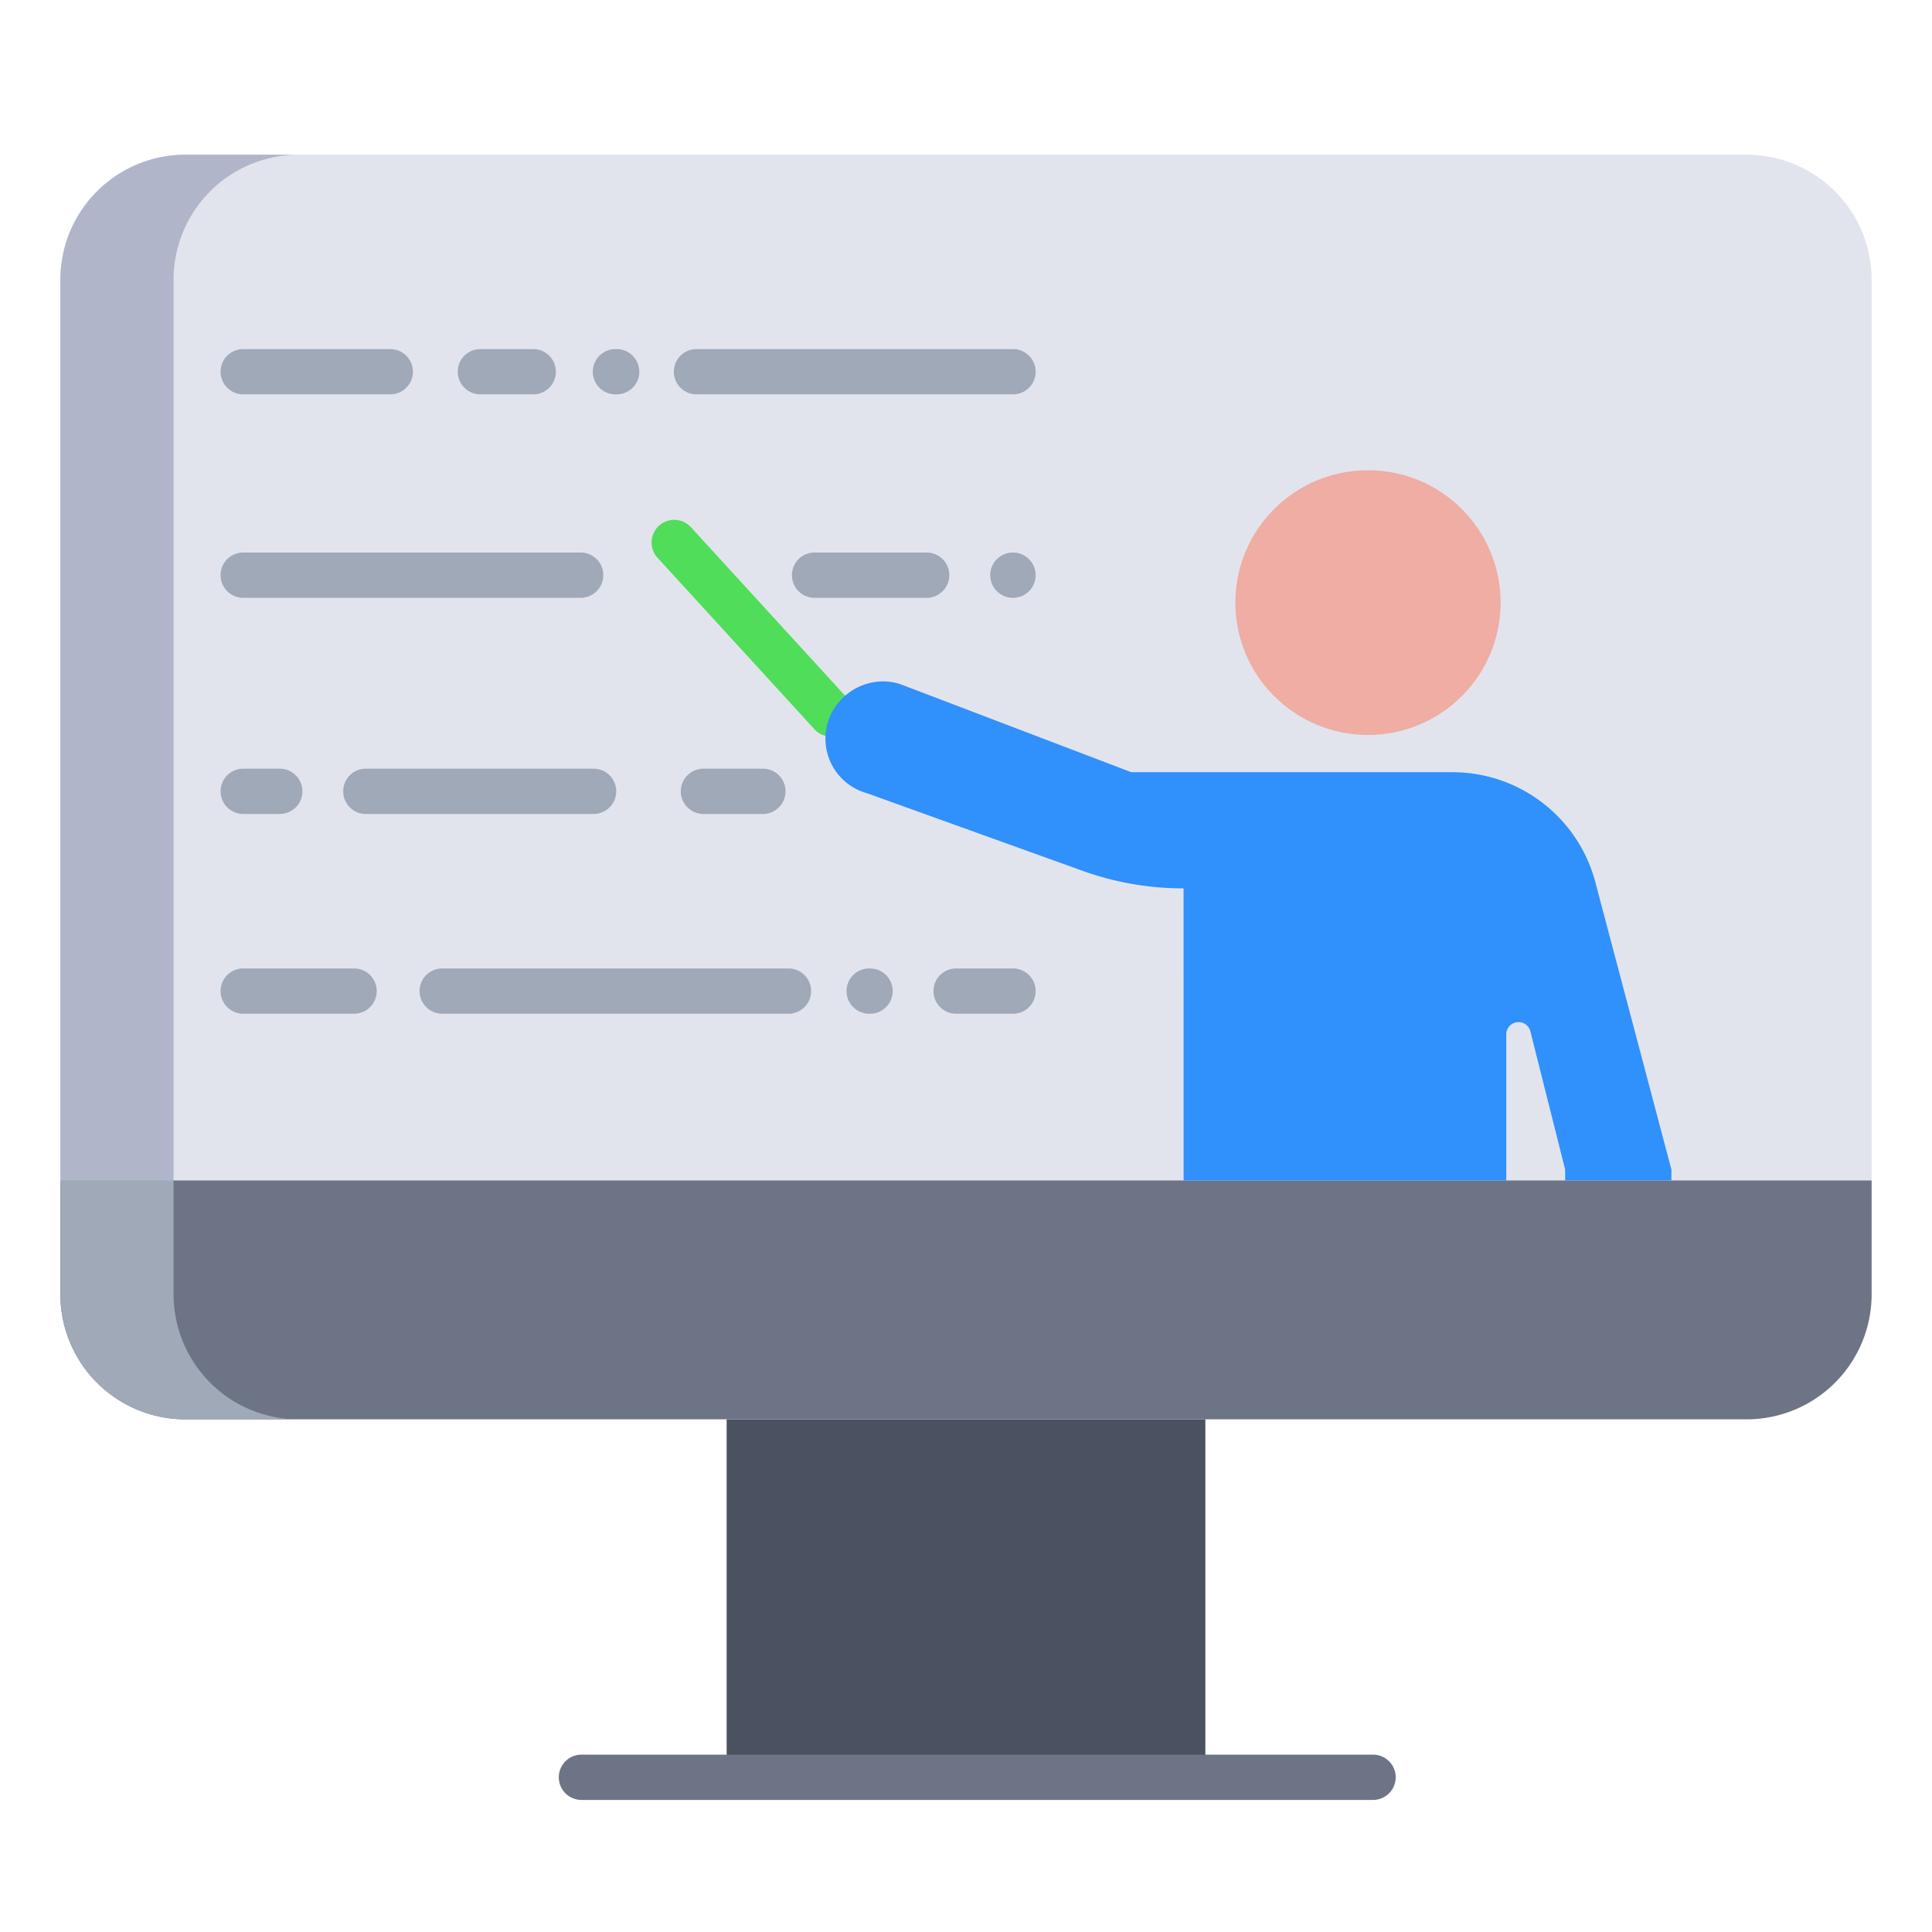 <svg id="Layer_1" height="512" viewBox="0 0 512 512" width="512" xmlns="http://www.w3.org/2000/svg" data-name="Layer 1"><path d="m462.84 41h-413.68a33.131 33.131 0 0 0 -33.16 33.091v238.74h480v-238.74a33.131 33.131 0 0 0 -33.16-33.091z" fill="#e2e4ed"/><path d="m192.57 376.141h126.86v94.86h-126.86z" fill="#4a5160"/><path d="m16 312.831v30.21a33.132 33.132 0 0 0 33.16 33.1h413.68a33.132 33.132 0 0 0 33.16-33.1v-30.21z" fill="#6d7486"/><ellipse cx="362.53" cy="159.691" fill="#efada3" rx="35.15" ry="35.08"/><path d="m79.16 41h-30a33.131 33.131 0 0 0 -33.16 33.091v238.74h30v-238.74a33.131 33.131 0 0 1 33.16-33.091z" fill="#b0b5ca"/><path d="m46 343.041v-30.21h-30v30.21a33.132 33.132 0 0 0 33.16 33.1h30a33.132 33.132 0 0 1 -33.16-33.1z" fill="#9fa9b7"/><path d="m220.262 195.209a5.983 5.983 0 0 1 -4.428-1.95l-41.629-45.493a6 6 0 0 1 8.853-8.1l41.629 45.493a6 6 0 0 1 -4.425 10.051z" fill="#50dd5a"/><path d="m363.878 477h-209.789a6 6 0 1 1 0-12h209.789a6 6 0 0 1 0 12z" fill="#6d7486"/><g fill="#9fa9b7"><path d="m268.457 104.509h-83.88a6 6 0 0 1 0-12h83.88a6 6 0 0 1 0 12z"/><path d="m163.416 104.509h-.316a6 6 0 0 1 0-12h.317a6 6 0 0 1 0 12z"/><path d="m141.308 104.509h-14a6 6 0 0 1 0-12h14a6 6 0 0 1 0 12z"/><path d="m103.422 104.509h-38.965a6 6 0 1 1 0-12h38.965a6 6 0 0 1 0 12z"/><path d="m268.457 158.429a6 6 0 0 1 -.068-12h.068a6 6 0 0 1 0 12z"/><path d="m245.577 158.429h-29.712a6 6 0 0 1 0-12h29.712a6 6 0 0 1 0 12z"/><path d="m153.882 158.429h-89.425a6 6 0 1 1 0-12h89.425a6 6 0 0 1 0 12z"/><path d="m202.178 215.709h-15.762a6 6 0 0 1 0-12h15.762a6 6 0 0 1 0 12z"/><path d="m157.308 215.709h-60.355a6 6 0 0 1 0-12h60.355a6 6 0 0 1 0 12z"/><path d="m74.141 215.709h-9.684a6 6 0 1 1 0-12h9.684a6 6 0 1 1 0 12z"/><path d="m268.457 268.65h-15.074a6 6 0 0 1 0-12h15.074a6 6 0 0 1 0 12z"/><path d="m230.57 268.65h-.233a6 6 0 0 1 0-12h.233a6 6 0 0 1 0 12z"/><path d="m208.953 268.65h-91.759a6 6 0 0 1 0-12h91.759a6 6 0 0 1 0 12z"/><path d="m93.838 268.65h-29.381a6 6 0 1 1 0-12h29.381a6 6 0 0 1 0 12z"/></g><path d="m423.01 234.651a39.188 39.188 0 0 0 -37.88-30.011h-85.33l-61.01-23.259a14.649 14.649 0 0 0 -4.79-.81 15.488 15.488 0 0 0 -13.75 8.629 15.024 15.024 0 0 0 9.56 21.031l56.95 20.5a78.978 78.978 0 0 0 26.9 4.7l.01 74.511v2.89h85.51v-38.72a3.244 3.244 0 0 1 6.39-.79l9.21 36.62v2.89h28.16v-2.89z" fill="#3090fc"/></svg>